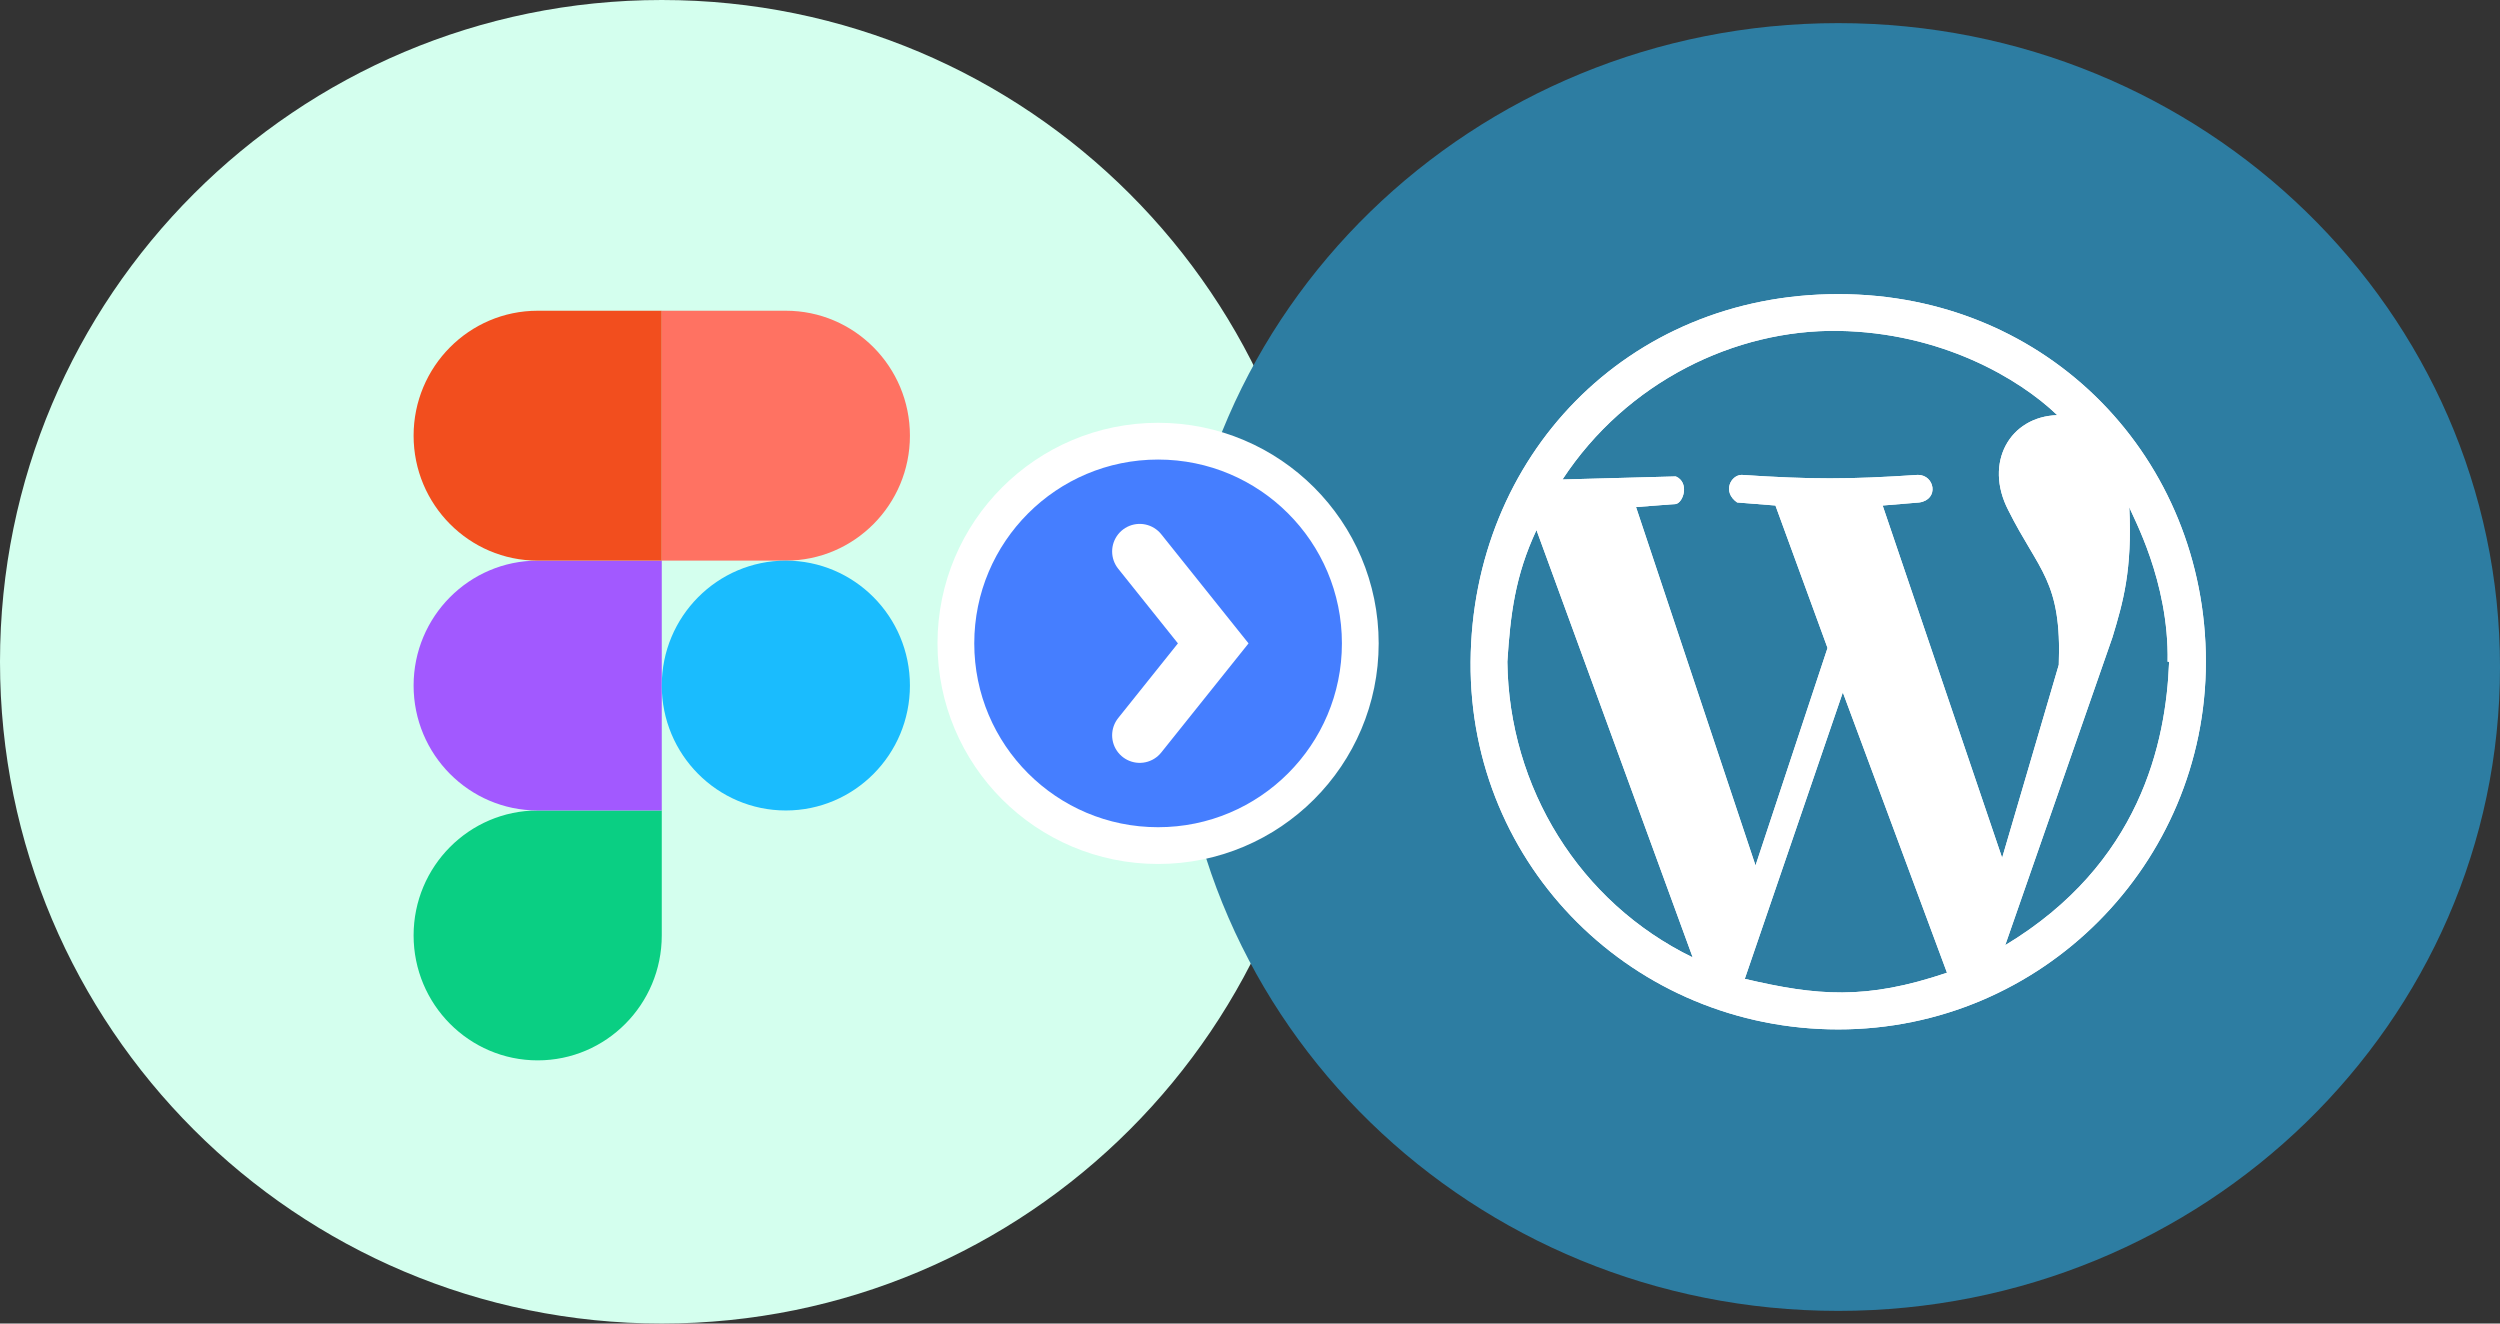 <?xml version="1.0" encoding="UTF-8"?>
<svg width="68px" height="36px" viewBox="0 0 68 36" version="1.1" xmlns="http://www.w3.org/2000/svg" xmlns:xlink="http://www.w3.org/1999/xlink">
    <rect x="0" y="0" width="68" height="36" fill="#333333" stroke="none"/>
    <!-- Generator: Sketch 58 (84663) - https://sketch.com -->
    <title>figma-to-wordpress</title>
    <desc>Created with Sketch.</desc>
    <g id="Page-1" stroke="none" stroke-width="1" fill="none" fill-rule="evenodd">
        <g id="figma-to-wordpress">
            <g id="Group" fill="#D4FFEE" fill-rule="nonzero">
                <path d="M36,18 C36,8.059 27.941,0 18,0 C8.059,0 0,8.059 0,18 C0,27.941 8.059,36 18,36 C27.941,36 36,27.941 36,18 Z" id="Path"></path>
            </g>
            <g id="Group" transform="translate(32, 0)" fill="#2D7DA2" fill-rule="nonzero">
                <path d="M36,18.143 C36,8.47 27.941,0.629 18,0.629 C8.059,0.629 0,8.47 0,18.143 C0,27.815 8.059,35.656 18,35.656 C27.941,35.656 36,27.815 36,18.143 Z" id="Path"></path>
            </g>
            <g id="wordpress" transform="translate(40, 8)" fill="#FFFFFF" fill-rule="nonzero">
                <path d="M10,20 C4.458,20 -0.042,15.583 0,10 C0.042,4.417 4.25,0 10,0 C15.75,0 20,4.5 20,10 C20,15.5 15.542,20 10,20 Z M12.958,18.458 L10.125,10.833 L7.458,18.625 C9.417,19.084 10.75,19.208 12.958,18.458 Z M6.042,18.042 L1.792,6.417 C1.208,7.667 1.084,8.709 1,10 C1.042,13.416 2.958,16.541 6.042,18.042 L6.042,18.042 Z M18.959,10 C19,7.792 18,6.042 17.917,5.792 C18,7.5 17.75,8.375 17.459,9.334 L14.542,17.709 C18.209,15.5 18.916,12.208 19,10 L18.959,10 Z M9.709,9.625 L8.292,5.75 L7.25,5.667 C6.834,5.375 7.083,4.917 7.375,4.917 C9.25,5.042 10.292,5.042 12.167,4.917 C12.625,4.917 12.75,5.584 12.208,5.667 L11.208,5.75 L14.458,15.333 L15.999,10.083 C16.083,7.792 15.457,7.542 14.624,5.875 C13.958,4.583 14.666,3.333 15.958,3.292 C14.916,2.292 12.791,1.042 9.999,1 C7.208,0.958 4.249,2.375 2.499,5.042 L5.583,4.959 C5.958,5.125 5.791,5.667 5.583,5.709 L4.5,5.792 L7.75,15.542 L9.709,9.625 Z" id="Shape"></path>
                <path d="M10,20 C4.458,20 -0.042,15.583 0,10 C0.042,4.417 4.25,0 10,0 C15.75,0 20,4.5 20,10 C20,15.5 15.542,20 10,20 Z M12.958,18.458 L10.125,10.833 L7.458,18.625 C9.417,19.084 10.75,19.208 12.958,18.458 Z M6.042,18.042 L1.792,6.417 C1.208,7.667 1.084,8.709 1,10 C1.042,13.416 2.958,16.541 6.042,18.042 L6.042,18.042 Z M18.959,10 C19,7.792 18,6.042 17.917,5.792 C18,7.5 17.75,8.375 17.459,9.334 L14.542,17.709 C18.209,15.5 18.916,12.208 19,10 L18.959,10 Z M9.709,9.625 L8.292,5.75 L7.25,5.667 C6.834,5.375 7.083,4.917 7.375,4.917 C9.25,5.042 10.292,5.042 12.167,4.917 C12.625,4.917 12.75,5.584 12.208,5.667 L11.208,5.75 L14.458,15.333 L15.999,10.083 C16.083,7.792 15.457,7.542 14.624,5.875 C13.958,4.583 14.666,3.333 15.958,3.292 C14.916,2.292 12.791,1.042 9.999,1 C7.208,0.958 4.249,2.375 2.499,5.042 L5.583,4.959 C5.958,5.125 5.791,5.667 5.583,5.709 L4.5,5.792 L7.75,15.542 L9.709,9.625 Z" id="Shape"></path>
            </g>
            <circle id="Oval" stroke="#FFFFFF" fill="#457EFF" fill-rule="nonzero" cx="31.5" cy="17.5" r="5.5"></circle>
            <polyline id="Path" stroke="#FFFFFF" stroke-width="1.5" stroke-linecap="round" points="31 15 33 17.5 31 20"></polyline>
            <g id="Group" transform="translate(11, 8)" fill-rule="nonzero">
                <path d="M3.625,20.842 C5.488,20.842 7,19.319 7,17.443 L7,14.045 L3.625,14.045 C1.762,14.045 0.25,15.568 0.25,17.443 C0.25,19.319 1.762,20.842 3.625,20.842 Z" id="Path" fill="#0ACF83"></path>
                <path d="M0.25,10.647 C0.25,8.771 1.762,7.249 3.625,7.249 L7,7.249 L7,14.045 L3.625,14.045 C1.762,14.045 0.25,12.523 0.25,10.647 Z" id="Path" fill="#A259FF"></path>
                <path d="M0.25,3.85 C0.25,1.975 1.762,0.452 3.625,0.452 L7,0.452 L7,7.249 L3.625,7.249 C1.762,7.249 0.25,5.726 0.25,3.85 Z" id="Path" fill="#F24E1E"></path>
                <path d="M7,0.452 L10.375,0.452 C12.238,0.452 13.75,1.975 13.75,3.85 C13.75,5.726 12.238,7.249 10.375,7.249 L7,7.249 L7,0.452 Z" id="Path" fill="#FF7262"></path>
                <path d="M13.75,10.647 C13.75,12.523 12.238,14.045 10.375,14.045 C8.512,14.045 7,12.523 7,10.647 C7,8.771 8.512,7.249 10.375,7.249 C12.238,7.249 13.75,8.771 13.75,10.647 Z" id="Path" fill="#1ABCFE"></path>
            </g>
        </g>
    </g>
</svg>